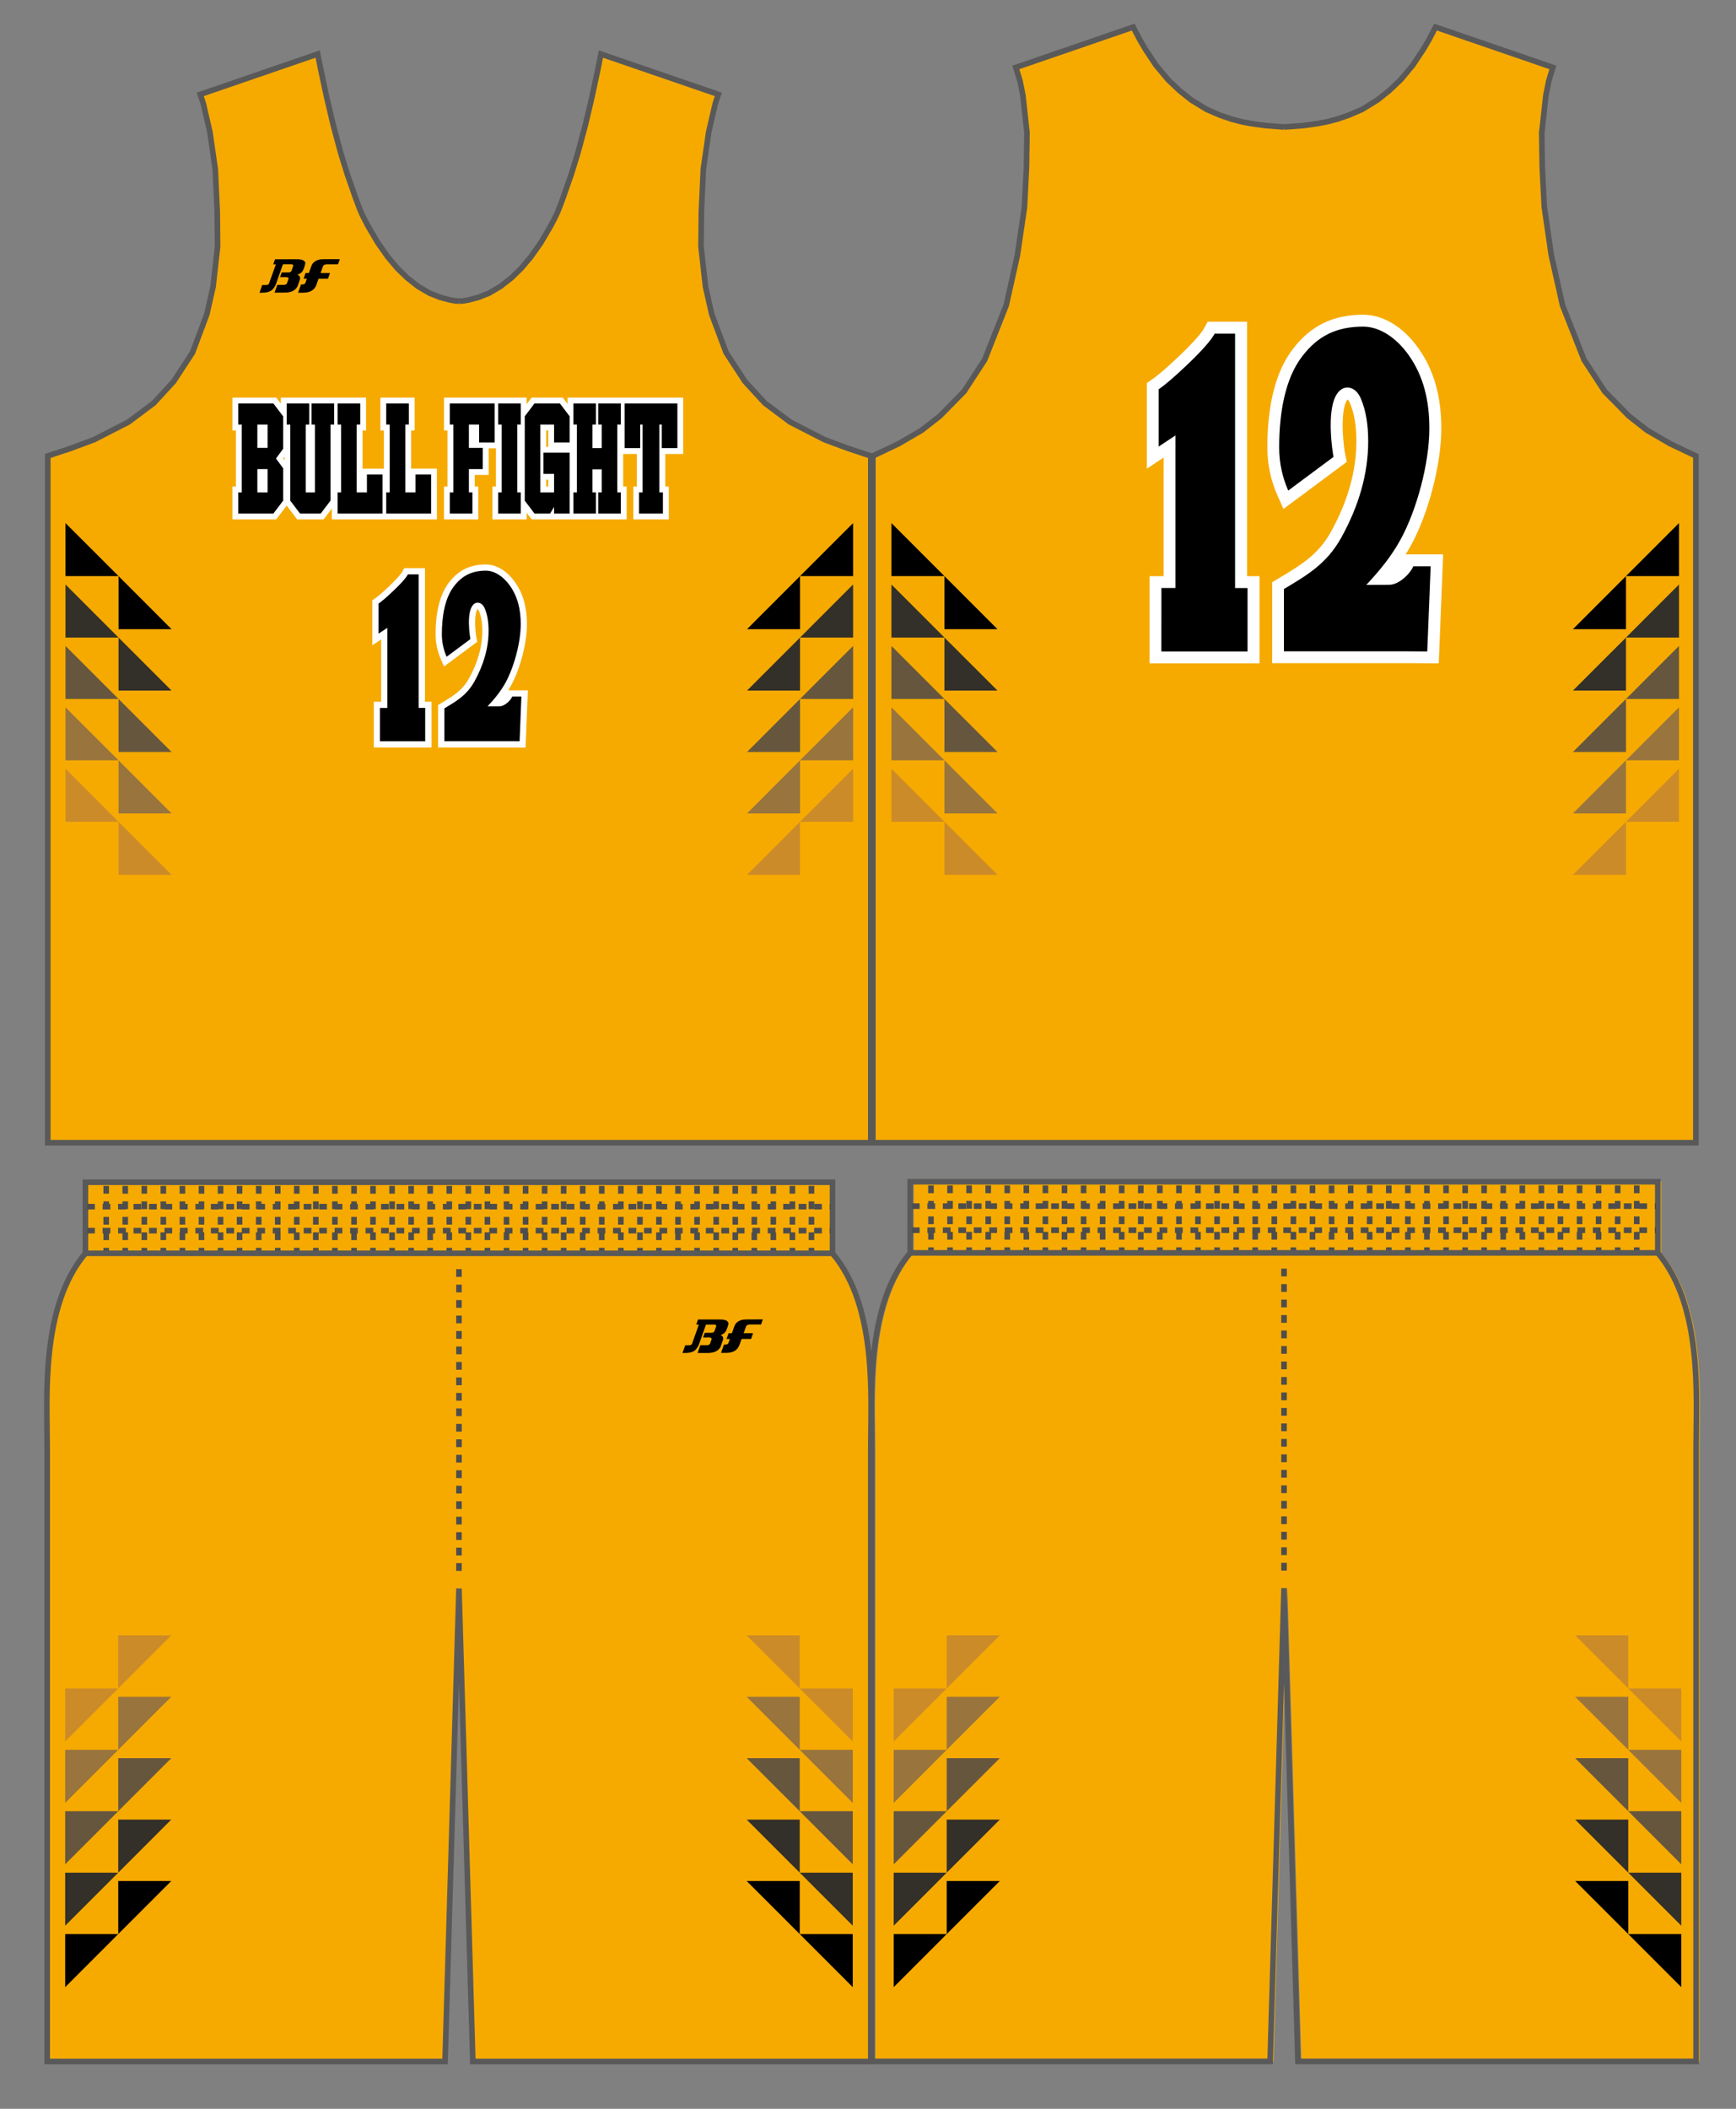 <?xml version="1.0" encoding="utf-8"?>
<!-- Generator: Adobe Illustrator 26.0.2, SVG Export Plug-In . SVG Version: 6.00 Build 0)  -->
<svg version="1.1" id="レイヤー_1" xmlns="http://www.w3.org/2000/svg" xmlns:xlink="http://www.w3.org/1999/xlink" x="0px"
	 y="0px" viewBox="0 0 396.85 481.89" enable-background="new 0 0 396.85 481.89" xml:space="preserve">
<rect x="0" y="0" width="396.85" height="481.89" fill="#808080" stroke="none"/>
<g id="base">
	<path fill="#F6AA00" d="M208.87,286.3v-16.26h170.9v16.26c10.31,12.2,8.76,33.07,8.76,44.35v136.66c0,2.37,0,3.75,0,3.75H297.5
		l-3.18-108.14l-3.18,108.14h-91.03c0,0,0-1.38,0-3.75V330.66C200.12,319.37,198.55,298.51,208.87,286.3z"/>
	<path fill="#F6AA00" d="M19.53,286.4v-16.24h170.78v16.24c10.31,12.2,8.74,33.06,8.74,44.35v136.58c0,2.38,0,3.75,0,3.75h-90.97
		L104.92,363l-3.18,108.08H10.79c0,0,0-1.37,0-3.75V330.75C10.79,319.46,9.22,298.61,19.53,286.4z"/>
	<polyline fill="#F6AA00" points="104.99,68.82 105.89,68.76 107.19,68.53 109.4,67.94 111.8,66.98 114.38,65.47 116.86,63.53 
		119.14,61.32 121.37,58.67 123.63,55.46 125.85,51.69 126.91,49.65 127.41,48.6 127.83,47.56 128.64,45.42 130.6,39.81 
		132.09,34.99 133.82,28.54 135.26,22.44 136.64,16.01 137.37,12.35 164.21,21.57 163.51,23.68 162,30.22 160.78,38.67 
		160.33,48.35 160.25,56.34 161.28,65.51 162.7,71.8 165.98,80.56 170.29,87.16 174.84,92.11 180.63,96.44 188.49,100.47 
		193.96,102.5 199.07,104.19 199.07,261.12 104.99,261.12 10.92,261.12 10.92,104.19 16.03,102.5 21.5,100.47 29.36,96.44 
		35.15,92.11 39.7,87.16 44.01,80.56 47.29,71.8 48.71,65.51 49.74,56.34 49.66,48.35 49.21,38.67 47.99,30.22 46.48,23.68 
		45.78,21.57 72.62,12.35 73.35,16.01 74.73,22.44 76.17,28.54 77.9,34.99 79.39,39.81 81.35,45.42 82.16,47.56 82.58,48.6 
		83.08,49.65 84.14,51.69 86.36,55.46 88.62,58.67 90.85,61.32 93.13,63.53 95.61,65.47 98.18,66.98 100.59,67.94 102.8,68.53 
		104.1,68.76 104.99,68.82 	"/>
	<polyline fill="#F6AA00" points="293.61,29.01 295.23,28.9 297.97,28.69 301.17,28.25 303.43,27.81 305.69,27.22 308.32,26.32 
		311.42,24.98 314.85,22.87 317.58,20.7 320.21,18.2 322.98,14.88 325.37,11.28 326.64,9.12 328.17,6.19 355,15.41 354.62,16.6 
		354.04,18.53 353.39,21.79 352.44,30.36 352.56,38.28 353.03,47.34 354.63,58.34 357.2,69.77 362.11,82.21 366.83,89.44 
		372.39,95.09 376.52,98.32 381.81,101.4 387.68,104.19 387.68,261.12 293.61,261.12 199.53,261.12 199.53,104.19 205.41,101.4 
		210.7,98.32 214.83,95.09 220.39,89.44 225.1,82.21 230.02,69.77 232.58,58.34 234.19,47.34 234.65,38.28 234.77,30.36 
		233.83,21.79 233.18,18.53 232.59,16.6 232.22,15.41 259.05,6.19 260.58,9.12 261.85,11.28 264.24,14.88 267.01,18.2 269.64,20.7 
		272.36,22.87 275.8,24.98 278.89,26.32 281.52,27.22 283.78,27.81 286.05,28.25 289.25,28.69 291.99,28.9 293.61,29.01 	"/>
</g>
<g id="designA">
	<g>
		<polygon fill="#F6AA00" points="14.97,201.82 27.1,201.82 14.97,189.7 		"/>
		<polygon fill="#CC8B29" points="14.97,175.66 14.97,187.79 27.1,187.79 		"/>
		<polygon fill="#99743D" points="14.97,161.63 14.97,173.75 27.1,173.75 		"/>
		<polygon fill="#66563D" points="14.97,147.6 14.97,159.72 27.1,159.72 		"/>
		<polygon fill="#332F29" points="14.97,133.56 14.97,145.69 27.1,145.69 		"/>
		<polygon points="14.97,131.65 27.1,131.65 14.97,119.53 		"/>
	</g>
	<g>
		<polygon fill="#F6AA00" points="27.1,213.94 39.22,213.94 27.1,201.82 		"/>
		<polygon fill="#CC8B29" points="27.1,187.79 27.1,199.91 39.22,199.91 		"/>
		<polygon fill="#99743D" points="27.1,173.75 27.1,185.88 39.22,185.88 		"/>
		<polygon fill="#66563D" points="27.1,159.72 27.1,171.84 39.22,171.84 		"/>
		<polygon fill="#332F29" points="27.1,145.69 27.1,157.81 39.22,157.81 		"/>
		<polygon points="27.1,143.78 39.22,143.78 27.1,131.65 		"/>
	</g>
	<g>
		<polygon fill="#F6AA00" points="195.02,201.82 182.89,201.82 195.02,189.7 		"/>
		<polygon fill="#CC8B29" points="195.02,175.66 195.02,187.79 182.89,187.79 		"/>
		<polygon fill="#99743D" points="195.02,161.63 195.02,173.75 182.89,173.75 		"/>
		<polygon fill="#66563D" points="195.02,147.6 195.02,159.72 182.89,159.72 		"/>
		<polygon fill="#332F29" points="195.02,133.56 195.02,145.69 182.89,145.69 		"/>
		<polygon points="195.02,131.65 182.89,131.65 195.02,119.53 		"/>
	</g>
	<g>
		<polygon fill="#F6AA00" points="182.89,213.94 170.77,213.94 182.89,201.82 		"/>
		<polygon fill="#CC8B29" points="182.89,187.79 182.89,199.91 170.77,199.91 		"/>
		<polygon fill="#99743D" points="182.89,173.75 182.89,185.88 170.77,185.88 		"/>
		<polygon fill="#66563D" points="182.89,159.72 182.89,171.84 170.77,171.84 		"/>
		<polygon fill="#332F29" points="182.89,145.69 182.89,157.81 170.77,157.81 		"/>
		<polygon points="182.89,143.78 170.77,143.78 182.89,131.65 		"/>
	</g>
	<g>
		<polygon fill="#F6AA00" points="203.78,201.82 215.9,201.82 203.78,189.7 		"/>
		<polygon fill="#CC8B29" points="203.78,175.66 203.78,187.79 215.9,187.79 		"/>
		<polygon fill="#99743D" points="203.78,161.63 203.78,173.75 215.9,173.75 		"/>
		<polygon fill="#66563D" points="203.78,147.6 203.78,159.72 215.9,159.72 		"/>
		<polygon fill="#332F29" points="203.78,133.56 203.78,145.69 215.9,145.69 		"/>
		<polygon points="203.78,131.65 215.9,131.65 203.78,119.53 		"/>
	</g>
	<g>
		<polygon fill="#F6AA00" points="215.9,213.94 228.03,213.94 215.9,201.82 		"/>
		<polygon fill="#CC8B29" points="215.9,187.79 215.9,199.91 228.03,199.91 		"/>
		<polygon fill="#99743D" points="215.9,173.75 215.9,185.88 228.03,185.88 		"/>
		<polygon fill="#66563D" points="215.9,159.72 215.9,171.84 228.03,171.84 		"/>
		<polygon fill="#332F29" points="215.9,145.69 215.9,157.81 228.03,157.81 		"/>
		<polygon points="215.9,143.78 228.03,143.78 215.9,131.65 		"/>
	</g>
	<g>
		<polygon fill="#F6AA00" points="383.82,201.82 371.7,201.82 383.82,189.7 		"/>
		<polygon fill="#CC8B29" points="383.82,175.66 383.82,187.79 371.7,187.79 		"/>
		<polygon fill="#99743D" points="383.82,161.63 383.82,173.75 371.7,173.75 		"/>
		<polygon fill="#66563D" points="383.82,147.6 383.82,159.72 371.7,159.72 		"/>
		<polygon fill="#332F29" points="383.82,133.56 383.82,145.69 371.7,145.69 		"/>
		<polygon points="383.82,131.65 371.7,131.65 383.82,119.53 		"/>
	</g>
	<g>
		<polygon fill="#F6AA00" points="371.7,213.94 359.57,213.94 371.7,201.82 		"/>
		<polygon fill="#CC8B29" points="371.7,187.79 371.7,199.91 359.57,199.91 		"/>
		<polygon fill="#99743D" points="371.7,173.75 371.7,185.88 359.57,185.88 		"/>
		<polygon fill="#66563D" points="371.7,159.72 371.7,171.84 359.57,171.84 		"/>
		<polygon fill="#332F29" points="371.7,145.69 371.7,157.81 359.57,157.81 		"/>
		<polygon points="371.7,143.78 359.57,143.78 371.7,131.65 		"/>
	</g>
	<g>
		<polygon fill="#F6AA00" points="194.94,371.79 182.82,371.79 194.94,383.92 		"/>
		<polygon fill="#CC8B29" points="194.94,397.95 194.94,385.83 182.82,385.83 		"/>
		<polygon fill="#99743D" points="194.94,411.99 194.94,399.86 182.82,399.86 		"/>
		<polygon fill="#66563D" points="194.94,426.02 194.94,413.89 182.82,413.89 		"/>
		<polygon fill="#332F29" points="194.94,440.05 194.94,427.93 182.82,427.93 		"/>
		<polygon points="194.94,441.96 182.82,441.96 194.94,454.09 		"/>
	</g>
	<g>
		<polygon fill="#F6AA00" points="182.82,359.67 170.69,359.67 182.82,371.79 		"/>
		<polygon fill="#CC8B29" points="182.82,385.83 182.82,373.7 170.69,373.7 		"/>
		<polygon fill="#99743D" points="182.82,399.86 182.82,387.74 170.69,387.74 		"/>
		<polygon fill="#66563D" points="182.82,413.89 182.82,401.77 170.69,401.77 		"/>
		<polygon fill="#332F29" points="182.82,427.93 182.82,415.8 170.69,415.8 		"/>
		<polygon points="182.82,429.84 170.69,429.84 182.82,441.96 		"/>
	</g>
	<g>
		<polygon fill="#F6AA00" points="14.9,371.79 27.03,371.79 14.9,383.92 		"/>
		<polygon fill="#CC8B29" points="14.9,397.95 14.9,385.83 27.03,385.83 		"/>
		<polygon fill="#99743D" points="14.9,411.99 14.9,399.86 27.03,399.86 		"/>
		<polygon fill="#66563D" points="14.9,426.02 14.9,413.89 27.03,413.89 		"/>
		<polygon fill="#332F29" points="14.9,440.05 14.9,427.93 27.03,427.93 		"/>
		<polygon points="14.9,441.96 27.03,441.96 14.9,454.09 		"/>
	</g>
	<g>
		<polygon fill="#F6AA00" points="27.03,359.67 39.15,359.67 27.03,371.79 		"/>
		<polygon fill="#CC8B29" points="27.03,385.83 27.03,373.7 39.15,373.7 		"/>
		<polygon fill="#99743D" points="27.03,399.86 27.03,387.74 39.15,387.74 		"/>
		<polygon fill="#66563D" points="27.03,413.89 27.03,401.77 39.15,401.77 		"/>
		<polygon fill="#332F29" points="27.03,427.93 27.03,415.8 39.15,415.8 		"/>
		<polygon points="27.03,429.84 39.15,429.84 27.03,441.96 		"/>
	</g>
	<g>
		<polygon fill="#F6AA00" points="372.22,359.67 360.09,359.67 372.22,371.79 		"/>
		<polygon fill="#CC8B29" points="372.22,385.83 372.22,373.7 360.09,373.7 		"/>
		<polygon fill="#99743D" points="372.22,399.86 372.22,387.74 360.09,387.74 		"/>
		<polygon fill="#66563D" points="372.22,413.89 372.22,401.77 360.09,401.77 		"/>
		<polygon fill="#332F29" points="372.22,427.93 372.22,415.8 360.09,415.8 		"/>
		<polygon points="372.22,429.84 360.09,429.84 372.22,441.96 		"/>
	</g>
	<g>
		<polygon fill="#F6AA00" points="384.34,371.79 372.22,371.79 384.34,383.92 		"/>
		<polygon fill="#CC8B29" points="384.34,397.95 384.34,385.83 372.22,385.83 		"/>
		<polygon fill="#99743D" points="384.34,411.99 384.34,399.86 372.22,399.86 		"/>
		<polygon fill="#66563D" points="384.34,426.02 384.34,413.89 372.22,413.89 		"/>
		<polygon fill="#332F29" points="384.34,440.05 384.34,427.93 372.22,427.93 		"/>
		<polygon points="384.34,441.96 372.22,441.96 384.34,454.09 		"/>
	</g>
	<g>
		<polygon fill="#F6AA00" points="204.3,371.79 216.42,371.79 204.3,383.92 		"/>
		<polygon fill="#CC8B29" points="204.3,397.95 204.3,385.83 216.42,385.83 		"/>
		<polygon fill="#99743D" points="204.3,411.99 204.3,399.86 216.42,399.86 		"/>
		<polygon fill="#66563D" points="204.3,426.02 204.3,413.89 216.42,413.89 		"/>
		<polygon fill="#332F29" points="204.3,440.05 204.3,427.93 216.42,427.93 		"/>
		<polygon points="204.3,441.96 216.42,441.96 204.3,454.09 		"/>
	</g>
	<g>
		<polygon fill="#F6AA00" points="216.42,359.67 228.55,359.67 216.42,371.79 		"/>
		<polygon fill="#CC8B29" points="216.42,385.83 216.42,373.7 228.55,373.7 		"/>
		<polygon fill="#99743D" points="216.42,399.86 216.42,387.74 228.55,387.74 		"/>
		<polygon fill="#66563D" points="216.42,413.89 216.42,401.77 228.55,401.77 		"/>
		<polygon fill="#332F29" points="216.42,427.93 216.42,415.8 228.55,415.8 		"/>
		<polygon points="216.42,429.84 228.55,429.84 216.42,441.96 		"/>
	</g>
</g>
<g id="BackNumber">
	<g id="BACK-NSC-01">
		<g id="BACK-NSC-01-B">
			<path fill="#FFFFFF" d="M321.32,126.7c0.44-0.7,0.85-1.4,1.24-2.1c4.01-7.32,6.92-18.55,6.92-26.71c0-7.39-1.72-13.4-5.27-18.37
				c-3.45-4.83-8.03-7.6-12.57-7.6c-6.9,0-12.01,2.49-16.09,7.84c-3.87,5.02-5.83,12.6-5.83,22.51c0,3.8,0.77,7.48,2.3,10.93
				l1.38,3.1l14.48-10.76l-0.49-2.37c-0.19-1.25-0.49-3.83-0.46-6.43c0.05-3.48,0.69-5,1.13-5.44c0.12,0.09,0.33,0.32,0.54,0.82
				c0.97,2.26,1.47,5.18,1.47,8.68c0,6.79-1.95,13.75-5.8,20.7c-2.89,5.22-6.88,7.61-11.49,10.37l-1.96,1.17v18.5h31.11l6.97,0.05
				l1-24.9h-8.58V126.7z"/>
			<path fill="#FFFFFF" d="M285.06,73.53h-8.99l-0.77,1.42c-0.48,0.88-1.85,2.69-5.68,6.35c-2.76,2.63-4.87,4.45-6.27,5.41
				l-1.18,0.81v19.58l3.83-2.54v27.1h-3.2v19.93h25.13v-19.93h-2.85V73.53H285.06z"/>
		</g>
		<g id="BACK-NSC-01-BASE">
			<path fill="#FFFFFF" d="M322.29,129.03c-0.78,1.67-3.05,3.7-4.71,3.7l-3.17,0.01c2.86-3.19,4.92-6.02,6.56-9.02
				c3.88-7.09,6.7-17.95,6.7-25.84c0-7-1.61-12.67-4.93-17.32c-3.1-4.35-7.15-6.84-11.1-6.84c-6.37,0-10.89,2.2-14.66,7.13
				c-3.62,4.7-5.45,11.9-5.45,21.41c0,3.55,0.72,6.98,2.15,10.19l0.46,1.03l11.73-8.72l-0.17-0.79c-0.43-2.35-1.59-12.27,1.48-14.28
				c0.39-0.25,0.88-0.32,1.34-0.18c0.71,0.21,1.32,0.87,1.75,1.88c1.07,2.49,1.61,5.65,1.61,9.39c0,7.1-2.03,14.36-6.03,21.58
				c-3.13,5.65-7.51,8.27-12.15,11.05l-1.08,0.65v15.66h29.31l5.22,0.04l0.85-21.27h-5.48L322.29,129.03z"/>
			<path fill="#FFFFFF" d="M283.25,75.34h-6.11l-0.26,0.47c-0.78,1.44-2.81,3.73-6.02,6.8c-2.83,2.7-5.02,4.58-6.5,5.6l-0.39,0.27
				v15.25l3.83-2.54v32.28h-3.2v16.31h21.51v-16.31h-2.85L283.25,75.34L283.25,75.34z"/>
		</g>
		<g id="BACK-NSC-01-A">
			<path d="M265.5,134.37h3.2V99.51l-3.83,2.54V88.96c1.53-1.05,3.73-2.94,6.61-5.69c3.3-3.15,5.36-5.49,6.19-7.02h4.67v58.13h2.85
				v14.5h-19.7L265.5,134.37L265.5,134.37z"/>
			<path d="M317.58,133.63l-5.25,0.02c3.16-3.34,5.8-6.64,7.84-10.36c3.67-6.7,6.58-17.37,6.58-25.4c0-6.26-1.28-11.9-4.76-16.79
				c-2.85-3.99-6.65-6.46-10.36-6.46c-6.12,0-10.37,2.11-13.94,6.78c-3.91,5.07-5.27,12.85-5.27,20.85c0,3.63,0.79,6.93,2.07,9.83
				l10.35-7.69c-0.02-0.02-2.29-12.76,1.82-15.45c1.22-0.8,3.29-0.54,4.42,2.1c1.17,2.72,1.69,6.02,1.69,9.75
				c0,7.53-2.18,14.87-6.14,22.02c-3.39,6.13-8.14,8.78-13.12,11.77v14.24h28.41l4.35,0.03l0.78-19.45h-3.96
				C322.26,131.24,319.75,133.63,317.58,133.63z"/>
		</g>
	</g>
</g>
<g id="FrontNumber">
	<g id="NSC-01">
		<g id="NSC-01-B">
			<path fill="#FFFFFF" d="M116.18,157.75c0.23-0.37,0.45-0.73,0.65-1.1c2.1-3.84,3.63-9.74,3.63-14.02c0-3.88-0.9-7.04-2.77-9.65
				c-1.81-2.53-4.22-3.99-6.6-3.99c-3.62,0-6.31,1.31-8.45,4.12c-2.03,2.64-3.06,6.61-3.06,11.82c0,2,0.41,3.93,1.21,5.74l0.72,1.63
				l7.6-5.65l-0.26-1.25c-0.1-0.66-0.26-2.01-0.24-3.37c0.02-1.83,0.36-2.63,0.59-2.85c0.06,0.05,0.17,0.17,0.29,0.43
				c0.51,1.19,0.77,2.72,0.77,4.56c0,3.56-1.02,7.22-3.05,10.87c-1.52,2.74-3.61,3.99-6.04,5.45l-1.03,0.62v9.71h16.34l3.66,0.02
				l0.53-13.08L116.18,157.75L116.18,157.75z"/>
			<path fill="#FFFFFF" d="M97.13,129.83h-4.72l-0.4,0.74c-0.25,0.46-0.97,1.41-2.98,3.34c-1.45,1.38-2.56,2.34-3.29,2.84
				l-0.62,0.42v10.28l2.01-1.33v14.23h-1.68v10.47h13.2v-10.47h-1.5v-30.52H97.13z"/>
		</g>
		<g id="NSC-01-BASE">
			<path fill="#FFFFFF" d="M116.68,158.98c-0.41,0.88-1.6,1.94-2.47,1.94l-1.67,0.01c1.5-1.67,2.59-3.16,3.45-4.73
				c2.04-3.72,3.52-9.43,3.52-13.57c0-3.68-0.85-6.65-2.59-9.09c-1.63-2.28-3.75-3.59-5.83-3.59c-3.35,0-5.72,1.16-7.7,3.75
				c-1.9,2.47-2.86,6.25-2.86,11.24c0,1.86,0.38,3.66,1.13,5.35l0.24,0.54l6.16-4.58l-0.09-0.42c-0.22-1.24-0.83-6.44,0.77-7.5
				c0.2-0.13,0.46-0.17,0.71-0.09c0.37,0.11,0.69,0.45,0.92,0.99c0.56,1.31,0.85,2.97,0.85,4.93c0,3.73-1.07,7.54-3.17,11.33
				c-1.64,2.97-3.94,4.34-6.38,5.8l-0.57,0.34v8.22h15.39l2.74,0.02l0.45-11.17h-2.88L116.68,158.98z"/>
			<path fill="#FFFFFF" d="M96.18,130.78h-3.21l-0.13,0.25c-0.41,0.76-1.48,1.96-3.16,3.57c-1.49,1.42-2.63,2.41-3.41,2.94
				l-0.21,0.14v8.01l2.01-1.33v16.95h-1.68v8.57h11.3v-8.57h-1.5v-30.53H96.18z"/>
		</g>
		<g id="NSC-01-A">
			<path d="M86.86,161.78h1.68v-18.31l-2.01,1.33v-6.87c0.8-0.55,1.96-1.55,3.47-2.99c1.73-1.65,2.82-2.88,3.25-3.69h2.45v30.52h1.5
				v7.62H86.86V161.78z"/>
			<path d="M114.21,161.39l-2.75,0.01c1.66-1.76,3.05-3.49,4.12-5.44c1.92-3.52,3.46-9.12,3.46-13.34c0-3.29-0.67-6.25-2.5-8.82
				c-1.5-2.09-3.49-3.39-5.44-3.39c-3.21,0-5.45,1.11-7.32,3.56c-2.05,2.66-2.77,6.75-2.77,10.95c0,1.91,0.41,3.64,1.09,5.16
				l5.43-4.04c-0.01-0.01-1.2-6.7,0.96-8.12c0.64-0.42,1.73-0.28,2.32,1.1c0.61,1.43,0.88,3.16,0.88,5.12
				c0,3.95-1.15,7.81-3.22,11.56c-1.78,3.22-4.28,4.61-6.89,6.18v7.48h14.92l2.28,0.02l0.41-10.22h-2.08
				C116.67,160.14,115.35,161.39,114.21,161.39z"/>
		</g>
	</g>
</g>
<g id="lettering">
	<g id="A">
		<g id="A-B">
			<path fill="#FFFFFF" d="M93.99,98.37h0.8v-7.51h-1.33h-6.5v7.51h0.8v8.73h-4.88v-8.73h0.8v-7.51h-1.34H77.7h-1.33h-0.53H64.2
				v1.38l-1.05-1.38h-0.66h-9.36v7.51h0.8v12.81h-0.8v7.51h10.02l2.39-3.15l2.39,3.15h6.05l1.87-2.46v2.46h11.11h1.81h11.11v-11.6
				h-5.89C93.99,107.09,93.99,98.37,93.99,98.37z M65.03,104.38v0.78c-0.1-0.14-0.2-0.27-0.29-0.39
				C64.83,104.66,64.92,104.52,65.03,104.38"/>
			<path fill="#FFFFFF" d="M156.18,103.74V90.86h-1.33h-11.6h-1.33h-0.46h-11.71v1.44l-1.1-1.44h-0.66h-6.46l-1.15,1.51v-1.51h-1.33
				h-4.63h-1.33h-0.53H101.5v7.51h0.8v12.81h-0.8v7.51h7.83v-7.51h-0.8v-2.65h3.18v-6.08h1.66v8.73h-0.8v7.51h7.83v-1.51l1.15,1.51
				h8.21h1.81h11.69v-7.51h-0.8v-7.44h3.12v7.44h-0.8v7.51h8.11v-7.51h-0.8v-7.44C152.09,103.74,156.18,103.74,156.18,103.74z
				 M125.33,111.18h-0.47v-1.56h0.47V111.18z M125.33,102.11h-0.47v-3.74h0.47V102.11z"/>
		</g>
		<g id="A-BASE">
			<path fill="#FFFFFF" d="M53.87,117.95v-6.04h0.8V97.63h-0.8v-6.05h8.92l2.54,3.34v7.81l-1.5,2.04l1.5,2.03v7.8l-2.54,3.34h-8.92
				V117.95z M60.57,111.91v-4.12h-1.14v4.12H60.57z M60.57,101.75v-4.12h-1.14v4.12H60.57z"/>
			<polygon fill="#FFFFFF" points="102.23,117.96 102.23,111.91 103.03,111.91 103.03,97.63 102.23,97.63 102.23,91.59 
				113.68,91.59 113.68,101.71 108.92,101.71 108.92,97.63 107.78,97.63 107.78,101.75 110.96,101.75 110.96,107.79 107.78,107.79 
				107.78,111.91 108.59,111.91 108.59,117.96 			"/>
			<polygon fill="#FFFFFF" points="76.58,117.95 76.58,111.91 77.38,111.91 77.38,97.63 76.58,97.63 76.58,91.59 82.94,91.59 
				82.94,97.63 82.14,97.63 82.14,111.91 83.28,111.91 83.28,107.83 88.04,107.83 88.04,117.95 			"/>
			<polygon fill="#FFFFFF" points="87.69,117.95 87.69,111.91 88.5,111.91 88.5,97.63 87.69,97.63 87.69,91.59 94.06,91.59 
				94.06,97.63 93.25,97.63 93.25,111.91 94.39,111.91 94.39,107.83 99.15,107.83 99.15,117.95 			"/>
			<path fill="#FFFFFF" d="M121.9,117.96l-2.54-3.34V94.93l2.54-3.34h6.39l2.53,3.34v6.78h-4.76v-4.08h-1.94v5.21h6.7v15.11h-8.92
				V117.96z M126.06,111.91v-3.02h-1.94v3.02H126.06z"/>
			<path fill="#FFFFFF" d="M130.48,117.95v-6.04h0.8V97.63h-0.8v-6.04h12.03v6.04h-0.8v14.28h0.8v6.04H130.48z M136.95,111.91v-4.07
				h-0.91v4.07h0.11H136.95z M136.95,101.8v-4.17h-0.91v4.17H136.95z"/>
			<polygon fill="#FFFFFF" points="145.49,117.96 145.49,111.91 146.3,111.91 146.3,103 142.19,103 142.19,91.59 155.44,91.59 
				155.44,103 151.33,103 151.33,111.91 152.14,111.91 152.14,117.96 			"/>
			<polygon fill="#FFFFFF" points="113.29,117.95 113.29,111.91 114.09,111.91 114.09,97.63 113.29,97.63 113.29,91.59 
				119.65,91.59 119.65,97.63 118.85,97.63 118.85,111.91 119.65,111.91 119.65,117.95 			"/>
			<path fill="#FFFFFF" d="M68.3,117.96l-2.53-3.34V97.63h-0.82v-6.04h12.04v6.04h-0.83v16.98l-2.54,3.34H68.3V117.96z
				 M71.39,111.92V97.63H70.5v14.28h0.89V111.92z"/>
		</g>
		<g id="A-A">
			<path d="M54.47,92.19h8.02l2.24,2.95v7.41l-1.64,2.23l1.64,2.23v7.4l-2.24,2.95h-8.02v-4.84h0.8V97.03h-0.8V92.19z M58.83,102.35
				h2.34v-5.32h-2.34V102.35z M58.83,112.51h2.34v-5.32h-2.34V112.51z"/>
			<polygon points="109.8,92.19 102.82,92.19 102.82,97.03 103.63,97.03 103.63,112.51 102.82,112.51 102.82,117.36 107.99,117.36 
				107.99,112.51 107.19,112.51 107.19,107.19 110.36,107.19 110.36,102.35 107.19,102.35 107.19,97.03 109.52,97.03 109.52,101.11 
				113.08,101.11 113.08,96.65 113.08,92.19 			"/>
			<polygon points="83.88,108.43 83.88,112.51 81.54,112.51 81.54,97.03 82.35,97.03 82.35,92.19 77.18,92.19 77.18,97.03 
				77.98,97.03 77.98,112.51 77.18,112.51 77.18,117.36 84.16,117.36 87.44,117.36 87.44,112.89 87.44,108.43 			"/>
			<polygon points="94.99,108.43 94.99,112.51 92.65,112.51 92.65,97.03 93.46,97.03 93.46,92.19 88.29,92.19 88.29,97.03 
				89.09,97.03 89.09,112.51 88.29,112.51 88.29,117.36 95.27,117.36 98.55,117.36 98.55,112.89 98.55,108.43 			"/>
			<polygon points="130.22,101.11 130.22,95.13 127.99,92.19 122.19,92.19 119.96,95.13 119.96,114.41 122.19,117.36 125.75,117.36 
				126.66,115.84 126.66,117.36 130.22,117.36 130.22,107.91 130.22,107.1 130.22,103.44 124.22,103.44 124.22,108.29 
				126.66,108.29 126.66,112.51 123.52,112.51 123.52,97.03 126.66,97.03 126.66,101.11 			"/>
			<polygon points="141.91,97.03 141.91,92.19 136.75,92.19 136.75,97.03 137.55,97.03 137.55,102.4 135.44,102.4 135.44,97.03 
				136.24,97.03 136.24,92.19 131.08,92.19 131.08,97.03 131.88,97.03 131.88,112.51 131.08,112.51 131.08,117.36 136.24,117.36 
				136.24,112.51 135.44,112.51 135.44,107.24 137.55,107.24 137.55,112.51 136.75,112.51 136.75,117.36 141.91,117.36 
				141.91,112.51 141.11,112.51 141.11,97.03 			"/>
			<polygon points="154.85,92.19 143.07,92.19 142.79,92.19 142.79,102.4 146.35,102.4 146.35,97.03 146.9,97.03 146.9,112.51 
				146.09,112.51 146.09,117.36 151.54,117.36 151.54,112.51 150.73,112.51 150.73,97.03 151.28,97.03 151.28,102.4 154.85,102.4 
				154.85,96.65 			"/>
			<polygon points="119.05,97.03 119.05,92.19 113.89,92.19 113.89,97.03 114.69,97.03 114.69,112.51 113.89,112.51 113.89,117.36 
				119.05,117.36 119.05,112.51 118.25,112.51 118.25,97.03 			"/>
			<polygon points="76.38,92.19 71.21,92.19 71.21,97.03 71.99,97.03 71.99,112.52 69.9,112.52 69.9,97.03 70.7,97.03 70.7,92.19 
				65.54,92.19 65.54,97.03 66.36,97.03 66.36,114.41 68.59,117.36 73.31,117.36 75.55,114.41 75.55,97.03 76.38,97.03 			"/>
		</g>
	</g>
</g>
<g id="logoEdge">
	<path fill-rule="evenodd" clip-rule="evenodd" fill="#F6AA00" d="M165.27,306.94h0.51c0.17,0,0.38-0.03,0.42-0.16l0.17-0.46h-0.75
		l0.71-1.99h0.76l0.49-1.37c0.23-0.65,0.67-1.13,1.31-1.42c0.29-0.16,0.58-0.24,0.87-0.3c0.3-0.04,0.73-0.06,1.26-0.06l3.86-0.01
		l-0.65,1.84l-2.69,0.01c-0.24,0-0.53,0.03-0.65,0.18l-0.02,0.07l-0.05,0.14l-0.05,0.14l-0.28,0.8h2.16l-0.71,1.99h-2.15l-0.39,1.08
		c-0.24,0.7-0.66,1.23-1.21,1.57c-0.56,0.35-1.29,0.52-2.19,0.52h-1.62L165.27,306.94z"/>
	<path fill-rule="evenodd" clip-rule="evenodd" fill="#F6AA00" d="M156.4,307.08h0.62l0.44-0.01c0.17,0,0.39-0.02,0.43-0.14
		l0.11-0.32l1-2.81l0.27-0.78h-0.59l0.65-1.84l1.78-0.01h3.57c0.96,0,1.58,0.2,1.94,0.63c0.17,0.2,0.25,0.44,0.25,0.68
		c0,0.18-0.07,0.45-0.21,0.85l-0.15,0.41c-0.16,0.45-0.37,0.81-0.64,1.06c-0.13,0.13-0.28,0.23-0.46,0.34
		c0.04,0.04,0.07,0.08,0.11,0.14c0.14,0.24,0.18,0.56,0.12,0.92l-0.01,0.03l-0.11,0.32l-0.48,1.36l-0.01,0.03
		c-0.58,1.03-1.65,1.56-3.16,1.56H159l0.32-0.9c-0.14,0.16-0.29,0.29-0.45,0.39c-0.55,0.34-1.28,0.51-2.19,0.51l-1.13,0.01
		L156.4,307.08z M160.2,307.07h1.43c0.33-0.03,0.37-0.15,0.39-0.2l0.31-0.87c-0.02,0-0.07-0.02-0.14-0.02h-0.12h-1.48L160.2,307.07z
		 M161.21,304.22h1.43c0.33,0,0.37-0.14,0.4-0.2l0.34-0.99c-0.03-0.01-0.06-0.01-0.08-0.01h-1.67L161.21,304.22z"/>
	<path fill-rule="evenodd" clip-rule="evenodd" fill="#F6AA00" d="M68.57,64.66h0.51c0.17,0,0.38-0.02,0.42-0.15l0.17-0.46h-0.75
		l0.7-1.99h0.75l0.49-1.37c0.23-0.65,0.66-1.14,1.31-1.43c0.29-0.15,0.58-0.23,0.87-0.29c0.29-0.05,0.73-0.07,1.26-0.07l3.86-0.01
		l-0.65,1.84l-2.7,0.01c-0.23,0-0.53,0.03-0.65,0.18l-0.02,0.05l-0.05,0.14l-0.04,0.15l-0.29,0.8h2.16l-0.71,1.98h-2.15l-0.39,1.09
		c-0.25,0.71-0.66,1.24-1.23,1.58c-0.55,0.34-1.28,0.5-2.18,0.52h-1.62L68.57,64.66z"/>
	<path fill-rule="evenodd" clip-rule="evenodd" fill="#F6AA00" d="M59.69,64.8h0.62h0.44c0.17,0,0.39-0.03,0.43-0.15l0.11-0.31
		l0.99-2.83l0.27-0.77h-0.6l0.65-1.84l1.77-0.01h3.59c0.95,0,1.57,0.2,1.93,0.63c0.16,0.2,0.26,0.42,0.25,0.66
		c0,0.19-0.06,0.45-0.21,0.87l-0.14,0.41c-0.16,0.45-0.37,0.8-0.64,1.05c-0.13,0.13-0.28,0.24-0.46,0.34
		c0.04,0.04,0.08,0.1,0.11,0.14c0.14,0.25,0.18,0.56,0.12,0.92l-0.01,0.03l-0.11,0.32l-0.48,1.36l-0.01,0.02
		c-0.58,1.05-1.65,1.56-3.16,1.56l-2.86,0.01l0.31-0.9c-0.14,0.15-0.29,0.27-0.46,0.38c-0.55,0.35-1.28,0.52-2.18,0.52h-1.13
		L59.69,64.8z M63.5,64.8l1.42-0.01c0.34-0.02,0.39-0.15,0.4-0.19l0.31-0.88c-0.03-0.01-0.07-0.02-0.14-0.03h-0.12h-1.48L63.5,64.8z
		 M64.5,61.95h1.43c0.32,0,0.38-0.14,0.4-0.2l0.34-1c-0.02,0-0.05-0.01-0.08-0.01l-1.66,0.01L64.5,61.95z"/>
</g>
<g id="logo">
	<path fill-rule="evenodd" clip-rule="evenodd" d="M170.57,303.04c0.15-0.26,0.47-0.37,0.96-0.38h2.45l0.4-1.16l-3.38,0.01
		c-0.55,0-0.95,0.03-1.21,0.06c-0.26,0.04-0.52,0.13-0.78,0.26c-0.56,0.25-0.94,0.68-1.13,1.23l-0.57,1.6h-0.76l-0.46,1.32h0.76
		l-0.33,0.91l0,0c-0.1,0.25-0.34,0.38-0.75,0.38h-0.27l-0.67,1.88h0.73h0.41c0.84,0,1.51-0.16,2.01-0.47s0.86-0.78,1.08-1.4
		l0.47-1.31l2.17-0.01l0.46-1.31H170l0.45-1.26l0,0l0.1-0.26L170.57,303.04z"/>
	<path fill-rule="evenodd" clip-rule="evenodd" d="M166.35,302.02c-0.28-0.34-0.84-0.5-1.66-0.5h-3.58h-0.95h-0.59l-0.41,1.16h0.6
		l-0.44,1.23l-1,2.82l-0.11,0.31c-0.08,0.25-0.33,0.38-0.75,0.38h-0.44h-0.38l-0.62,1.76l0.24-0.01h0.4c0.86,0,1.52-0.15,2.01-0.45
		c0.5-0.32,0.95-1.02,1.17-1.65l0.05-0.16l1.06-3l0.44-1.23h1.91c0.08,0,0.18,0.02,0.27,0.06c0.15,0.08,0.2,0.19,0.14,0.35
		l-0.37,1.05c-0.09,0.27-0.34,0.42-0.71,0.42l-1.53,0.01l-0.38,1.07l1.34-0.01h0.15c0.39,0.05,0.54,0.2,0.44,0.45l-0.31,0.91
		c-0.09,0.25-0.33,0.4-0.71,0.42h-0.13h-1.41l-0.62,1.76h2.39c1.39-0.01,2.34-0.47,2.86-1.39l0.11-0.33l0.35-1.01l0.11-0.28
		c0.05-0.29,0.03-0.52-0.07-0.7c-0.11-0.17-0.28-0.29-0.52-0.37c0.39-0.13,0.7-0.3,0.93-0.52c0.22-0.22,0.41-0.54,0.55-0.94
		l0.15-0.41c0.12-0.35,0.19-0.59,0.19-0.75C166.53,302.31,166.46,302.16,166.35,302.02z"/>
	<path fill-rule="evenodd" clip-rule="evenodd" d="M73.87,60.77c0.15-0.25,0.47-0.38,0.95-0.38h2.45l0.41-1.16H74.3
		c-0.55,0-0.95,0.03-1.21,0.07c-0.26,0.05-0.51,0.13-0.78,0.26c-0.55,0.26-0.94,0.68-1.13,1.23l-0.58,1.6h-0.75L69.4,63.7h0.75
		l-0.33,0.93l0,0C69.74,64.87,69.48,65,69.08,65h-0.27l-0.67,1.89h0.73h0.4c0.84-0.01,1.51-0.16,2.01-0.48
		c0.5-0.29,0.86-0.77,1.07-1.39l0.47-1.32h2.16l0.46-1.31h-2.15l0.44-1.26l0,0l0.1-0.26L73.87,60.77z"/>
	<path fill-rule="evenodd" clip-rule="evenodd" d="M69.64,59.75c-0.28-0.34-0.84-0.51-1.66-0.51l-3.58,0.01h-0.94h-0.59l-0.41,1.16
		h0.6l-0.44,1.23l-1,2.81l-0.11,0.31c-0.08,0.25-0.33,0.37-0.75,0.37h-0.44h-0.38l-0.62,1.76h0.24h0.41c0.84,0,1.51-0.16,2-0.47
		c0.51-0.32,0.95-1.02,1.17-1.65l0.05-0.15l1.06-3.01l0.44-1.22l1.91-0.01c0.09,0,0.17,0.02,0.27,0.06c0.16,0.08,0.2,0.19,0.15,0.35
		l-0.37,1.05c-0.1,0.27-0.34,0.42-0.72,0.42H64.4l-0.38,1.07h1.34h0.14c0.39,0.04,0.54,0.19,0.44,0.45l-0.32,0.91
		c-0.08,0.24-0.32,0.39-0.7,0.41H64.8l-1.41,0.01l-0.63,1.76l2.39-0.01c1.39,0,2.34-0.47,2.85-1.39l0.12-0.32l0.35-1.01l0.1-0.29
		c0.05-0.29,0.02-0.51-0.08-0.69s-0.27-0.29-0.52-0.38c0.39-0.13,0.7-0.3,0.94-0.52c0.23-0.22,0.41-0.53,0.55-0.94l0.14-0.4
		c0.12-0.35,0.19-0.6,0.19-0.76C69.82,60.03,69.76,59.89,69.64,59.75z"/>
</g>
<g id="frame">
	<polyline fill="none" stroke="#595959" stroke-width="1.28" points="104.99,68.82 105.89,68.76 107.19,68.53 109.4,67.94 
		111.8,66.98 114.38,65.47 116.86,63.53 119.14,61.32 121.37,58.67 123.63,55.46 125.85,51.69 126.91,49.65 127.41,48.6 
		127.83,47.56 128.64,45.42 130.6,39.81 132.09,34.99 133.82,28.54 135.26,22.44 136.64,16.01 137.37,12.35 164.21,21.57 
		163.51,23.68 162,30.22 160.78,38.67 160.33,48.35 160.25,56.34 161.28,65.51 162.7,71.8 165.98,80.56 170.29,87.16 174.84,92.11 
		180.63,96.44 188.49,100.47 193.96,102.5 199.07,104.19 199.07,261.12 104.99,261.12 10.92,261.12 10.92,104.19 16.03,102.5 
		21.5,100.47 29.36,96.44 35.15,92.11 39.7,87.16 44.01,80.56 47.29,71.8 48.71,65.51 49.74,56.34 49.66,48.35 49.21,38.67 
		47.99,30.22 46.48,23.68 45.78,21.57 72.62,12.35 73.35,16.01 74.73,22.44 76.17,28.54 77.9,34.99 79.39,39.81 81.35,45.42 
		82.16,47.56 82.58,48.6 83.08,49.65 84.14,51.69 86.36,55.46 88.62,58.67 90.85,61.32 93.13,63.53 95.61,65.47 98.18,66.98 
		100.59,67.94 102.8,68.53 104.1,68.76 104.99,68.82 	"/>
	
		<line fill="none" stroke="#4D4D4D" stroke-width="1.279" stroke-dasharray="1.768,1.768,1.768,1.768,1.768,1.768" x1="104.92" y1="358.97" x2="104.92" y2="288.5"/>
	<path fill="none" stroke="#595959" stroke-width="1.279" d="M190.31,286.4v-16.24H19.53v16.24c-10.31,12.2-8.74,33.06-8.74,44.35
		v136.58c0,2.38,0,3.75,0,3.75h90.95L104.92,363l3.17,108.08h90.97c0,0,0-1.37,0-3.75V330.75
		C199.05,319.46,200.62,298.61,190.31,286.4z"/>
	<g>
		<g>
			<g>
				<g>
					<g>
						
							<line fill="none" stroke="#4D4D4D" stroke-width="1.279" stroke-dasharray="1.768,1.768,1.768,1.768,1.768,1.768" x1="24.28" y1="271" x2="24.28" y2="286.4"/>
						
							<line fill="none" stroke="#4D4D4D" stroke-width="1.279" stroke-dasharray="1.768,1.768,1.768,1.768,1.768,1.768" x1="28.63" y1="271" x2="28.63" y2="286.4"/>
						
							<line fill="none" stroke="#4D4D4D" stroke-width="1.279" stroke-dasharray="1.768,1.768,1.768,1.768,1.768,1.768" x1="32.99" y1="271" x2="32.99" y2="286.4"/>
						
							<line fill="none" stroke="#4D4D4D" stroke-width="1.279" stroke-dasharray="1.768,1.768,1.768,1.768,1.768,1.768" x1="37.34" y1="271" x2="37.34" y2="286.4"/>
					</g>
					<g>
						
							<line fill="none" stroke="#4D4D4D" stroke-width="1.279" stroke-dasharray="1.768,1.768,1.768,1.768,1.768,1.768" x1="41.7" y1="271" x2="41.7" y2="286.4"/>
						
							<line fill="none" stroke="#4D4D4D" stroke-width="1.279" stroke-dasharray="1.768,1.768,1.768,1.768,1.768,1.768" x1="46.06" y1="271" x2="46.06" y2="286.4"/>
						
							<line fill="none" stroke="#4D4D4D" stroke-width="1.279" stroke-dasharray="1.768,1.768,1.768,1.768,1.768,1.768" x1="50.42" y1="271" x2="50.42" y2="286.4"/>
						
							<line fill="none" stroke="#4D4D4D" stroke-width="1.279" stroke-dasharray="1.768,1.768,1.768,1.768,1.768,1.768" x1="54.77" y1="271" x2="54.77" y2="286.4"/>
					</g>
					<g>
						
							<line fill="none" stroke="#4D4D4D" stroke-width="1.279" stroke-dasharray="1.768,1.768,1.768,1.768,1.768,1.768" x1="59.14" y1="271" x2="59.14" y2="286.4"/>
						
							<line fill="none" stroke="#4D4D4D" stroke-width="1.279" stroke-dasharray="1.768,1.768,1.768,1.768,1.768,1.768" x1="63.49" y1="271" x2="63.49" y2="286.4"/>
						
							<line fill="none" stroke="#4D4D4D" stroke-width="1.279" stroke-dasharray="1.768,1.768,1.768,1.768,1.768,1.768" x1="67.84" y1="271" x2="67.84" y2="286.4"/>
						
							<line fill="none" stroke="#4D4D4D" stroke-width="1.279" stroke-dasharray="1.768,1.768,1.768,1.768,1.768,1.768" x1="72.2" y1="271" x2="72.2" y2="286.4"/>
					</g>
					<g>
						
							<line fill="none" stroke="#4D4D4D" stroke-width="1.279" stroke-dasharray="1.768,1.768,1.768,1.768,1.768,1.768" x1="76.56" y1="271" x2="76.56" y2="286.4"/>
						
							<line fill="none" stroke="#4D4D4D" stroke-width="1.279" stroke-dasharray="1.768,1.768,1.768,1.768,1.768,1.768" x1="80.93" y1="271" x2="80.93" y2="286.4"/>
						
							<line fill="none" stroke="#4D4D4D" stroke-width="1.279" stroke-dasharray="1.768,1.768,1.768,1.768,1.768,1.768" x1="85.27" y1="271" x2="85.27" y2="286.4"/>
						
							<line fill="none" stroke="#4D4D4D" stroke-width="1.279" stroke-dasharray="1.768,1.768,1.768,1.768,1.768,1.768" x1="89.63" y1="271" x2="89.63" y2="286.4"/>
					</g>
				</g>
				<g>
					<g>
						
							<line fill="none" stroke="#4D4D4D" stroke-width="1.279" stroke-dasharray="1.768,1.768,1.768,1.768,1.768,1.768" x1="93.99" y1="271" x2="93.99" y2="286.4"/>
						
							<line fill="none" stroke="#4D4D4D" stroke-width="1.279" stroke-dasharray="1.768,1.768,1.768,1.768,1.768,1.768" x1="98.34" y1="271" x2="98.34" y2="286.4"/>
						
							<line fill="none" stroke="#4D4D4D" stroke-width="1.279" stroke-dasharray="1.768,1.768,1.768,1.768,1.768,1.768" x1="102.71" y1="271" x2="102.71" y2="286.4"/>
						
							<line fill="none" stroke="#4D4D4D" stroke-width="1.279" stroke-dasharray="1.768,1.768,1.768,1.768,1.768,1.768" x1="107.06" y1="271" x2="107.06" y2="286.4"/>
					</g>
					<g>
						
							<line fill="none" stroke="#4D4D4D" stroke-width="1.279" stroke-dasharray="1.768,1.768,1.768,1.768,1.768,1.768" x1="111.42" y1="271" x2="111.42" y2="286.4"/>
						
							<line fill="none" stroke="#4D4D4D" stroke-width="1.279" stroke-dasharray="1.768,1.768,1.768,1.768,1.768,1.768" x1="115.79" y1="271" x2="115.79" y2="286.4"/>
						
							<line fill="none" stroke="#4D4D4D" stroke-width="1.279" stroke-dasharray="1.768,1.768,1.768,1.768,1.768,1.768" x1="120.15" y1="271" x2="120.15" y2="286.4"/>
						
							<line fill="none" stroke="#4D4D4D" stroke-width="1.279" stroke-dasharray="1.768,1.768,1.768,1.768,1.768,1.768" x1="124.5" y1="271" x2="124.5" y2="286.4"/>
					</g>
					<g>
						
							<line fill="none" stroke="#4D4D4D" stroke-width="1.279" stroke-dasharray="1.768,1.768,1.768,1.768,1.768,1.768" x1="128.85" y1="271" x2="128.85" y2="286.4"/>
						
							<line fill="none" stroke="#4D4D4D" stroke-width="1.279" stroke-dasharray="1.768,1.768,1.768,1.768,1.768,1.768" x1="133.21" y1="271" x2="133.21" y2="286.4"/>
						
							<line fill="none" stroke="#4D4D4D" stroke-width="1.279" stroke-dasharray="1.768,1.768,1.768,1.768,1.768,1.768" x1="137.56" y1="271" x2="137.56" y2="286.4"/>
						
							<line fill="none" stroke="#4D4D4D" stroke-width="1.279" stroke-dasharray="1.768,1.768,1.768,1.768,1.768,1.768" x1="141.93" y1="271" x2="141.93" y2="286.4"/>
					</g>
					<g>
						
							<line fill="none" stroke="#4D4D4D" stroke-width="1.279" stroke-dasharray="1.768,1.768,1.768,1.768,1.768,1.768" x1="146.29" y1="271" x2="146.29" y2="286.4"/>
						
							<line fill="none" stroke="#4D4D4D" stroke-width="1.279" stroke-dasharray="1.768,1.768,1.768,1.768,1.768,1.768" x1="150.63" y1="271" x2="150.63" y2="286.4"/>
						
							<line fill="none" stroke="#4D4D4D" stroke-width="1.279" stroke-dasharray="1.768,1.768,1.768,1.768,1.768,1.768" x1="155" y1="271" x2="155" y2="286.4"/>
						
							<line fill="none" stroke="#4D4D4D" stroke-width="1.279" stroke-dasharray="1.768,1.768,1.768,1.768,1.768,1.768" x1="159.35" y1="271" x2="159.35" y2="286.4"/>
					</g>
				</g>
				<g>
					<g>
						
							<line fill="none" stroke="#4D4D4D" stroke-width="1.279" stroke-dasharray="1.768,1.768,1.768,1.768,1.768,1.768" x1="163.72" y1="271" x2="163.72" y2="286.4"/>
						
							<line fill="none" stroke="#4D4D4D" stroke-width="1.279" stroke-dasharray="1.768,1.768,1.768,1.768,1.768,1.768" x1="168.08" y1="271" x2="168.08" y2="286.4"/>
						
							<line fill="none" stroke="#4D4D4D" stroke-width="1.279" stroke-dasharray="1.768,1.768,1.768,1.768,1.768,1.768" x1="172.43" y1="271" x2="172.43" y2="286.4"/>
						
							<line fill="none" stroke="#4D4D4D" stroke-width="1.279" stroke-dasharray="1.768,1.768,1.768,1.768,1.768,1.768" x1="176.78" y1="271" x2="176.78" y2="286.4"/>
					</g>
					<g>
						
							<line fill="none" stroke="#4D4D4D" stroke-width="1.279" stroke-dasharray="1.768,1.768,1.768,1.768,1.768,1.768" x1="181.14" y1="271" x2="181.14" y2="286.4"/>
						
							<line fill="none" stroke="#4D4D4D" stroke-width="1.279" stroke-dasharray="1.768,1.768,1.768,1.768,1.768,1.768" x1="185.5" y1="271" x2="185.5" y2="286.4"/>
					</g>
				</g>
				
					<line fill="none" stroke="#4D4D4D" stroke-width="1.279" stroke-dasharray="1.768,1.768,1.768,1.768,1.768,1.768" x1="19.92" y1="275.74" x2="189.89" y2="275.74"/>
				
					<line fill="none" stroke="#4D4D4D" stroke-width="1.279" stroke-dasharray="1.768,1.768,1.768,1.768,1.768,1.768" x1="19.92" y1="281.22" x2="189.89" y2="281.22"/>
			</g>
			<line fill="none" stroke="#595959" stroke-width="1.279" x1="190.31" y1="286.4" x2="19.47" y2="286.4"/>
		</g>
	</g>
	<path fill="none" stroke="#595959" stroke-width="1.28" d="M378.97,286.3v-16.26h-170.9v16.26c-10.31,12.2-8.75,33.07-8.75,44.35
		v136.66c0,2.37,0,3.75,0,3.75h91.03l3.18-108.14l3.18,108.14h91.02c0,0,0-1.38,0-3.75V330.66
		C387.73,319.37,389.29,298.51,378.97,286.3z"/>
	<g>
		<g>
			<g>
				<g>
					<g>
						
							<line fill="none" stroke="#4D4D4D" stroke-width="1.28" stroke-dasharray="1.769,1.769,1.769,1.769,1.769,1.769" x1="212.82" y1="270.89" x2="212.82" y2="286.3"/>
						
							<line fill="none" stroke="#4D4D4D" stroke-width="1.28" stroke-dasharray="1.769,1.769,1.769,1.769,1.769,1.769" x1="217.18" y1="270.89" x2="217.18" y2="286.3"/>
						
							<line fill="none" stroke="#4D4D4D" stroke-width="1.28" stroke-dasharray="1.769,1.769,1.769,1.769,1.769,1.769" x1="221.54" y1="270.89" x2="221.54" y2="286.3"/>
						
							<line fill="none" stroke="#4D4D4D" stroke-width="1.28" stroke-dasharray="1.769,1.769,1.769,1.769,1.769,1.769" x1="225.91" y1="270.89" x2="225.91" y2="286.3"/>
					</g>
					<g>
						
							<line fill="none" stroke="#4D4D4D" stroke-width="1.28" stroke-dasharray="1.769,1.769,1.769,1.769,1.769,1.769" x1="230.26" y1="270.89" x2="230.26" y2="286.3"/>
						
							<line fill="none" stroke="#4D4D4D" stroke-width="1.28" stroke-dasharray="1.769,1.769,1.769,1.769,1.769,1.769" x1="234.62" y1="270.89" x2="234.62" y2="286.3"/>
						
							<line fill="none" stroke="#4D4D4D" stroke-width="1.28" stroke-dasharray="1.769,1.769,1.769,1.769,1.769,1.769" x1="238.98" y1="270.89" x2="238.98" y2="286.3"/>
						
							<line fill="none" stroke="#4D4D4D" stroke-width="1.28" stroke-dasharray="1.769,1.769,1.769,1.769,1.769,1.769" x1="243.34" y1="270.89" x2="243.34" y2="286.3"/>
					</g>
					<g>
						
							<line fill="none" stroke="#4D4D4D" stroke-width="1.28" stroke-dasharray="1.769,1.769,1.769,1.769,1.769,1.769" x1="247.71" y1="270.89" x2="247.71" y2="286.3"/>
						
							<line fill="none" stroke="#4D4D4D" stroke-width="1.28" stroke-dasharray="1.769,1.769,1.769,1.769,1.769,1.769" x1="252.06" y1="270.89" x2="252.06" y2="286.3"/>
						
							<line fill="none" stroke="#4D4D4D" stroke-width="1.28" stroke-dasharray="1.769,1.769,1.769,1.769,1.769,1.769" x1="256.42" y1="270.89" x2="256.42" y2="286.3"/>
						
							<line fill="none" stroke="#4D4D4D" stroke-width="1.28" stroke-dasharray="1.769,1.769,1.769,1.769,1.769,1.769" x1="260.78" y1="270.89" x2="260.78" y2="286.3"/>
					</g>
					<g>
						
							<line fill="none" stroke="#4D4D4D" stroke-width="1.28" stroke-dasharray="1.769,1.769,1.769,1.769,1.769,1.769" x1="265.14" y1="270.89" x2="265.14" y2="286.3"/>
						
							<line fill="none" stroke="#4D4D4D" stroke-width="1.28" stroke-dasharray="1.769,1.769,1.769,1.769,1.769,1.769" x1="269.51" y1="270.89" x2="269.51" y2="286.3"/>
						
							<line fill="none" stroke="#4D4D4D" stroke-width="1.28" stroke-dasharray="1.769,1.769,1.769,1.769,1.769,1.769" x1="273.86" y1="270.89" x2="273.86" y2="286.3"/>
						
							<line fill="none" stroke="#4D4D4D" stroke-width="1.28" stroke-dasharray="1.769,1.769,1.769,1.769,1.769,1.769" x1="278.22" y1="270.89" x2="278.22" y2="286.3"/>
					</g>
				</g>
				<g>
					<g>
						
							<line fill="none" stroke="#4D4D4D" stroke-width="1.28" stroke-dasharray="1.769,1.769,1.769,1.769,1.769,1.769" x1="282.59" y1="270.89" x2="282.59" y2="286.3"/>
						
							<line fill="none" stroke="#4D4D4D" stroke-width="1.28" stroke-dasharray="1.769,1.769,1.769,1.769,1.769,1.769" x1="286.94" y1="270.89" x2="286.94" y2="286.3"/>
						
							<line fill="none" stroke="#4D4D4D" stroke-width="1.28" stroke-dasharray="1.769,1.769,1.769,1.769,1.769,1.769" x1="291.31" y1="270.89" x2="291.31" y2="286.3"/>
						
							<line fill="none" stroke="#4D4D4D" stroke-width="1.28" stroke-dasharray="1.769,1.769,1.769,1.769,1.769,1.769" x1="295.67" y1="270.89" x2="295.67" y2="286.3"/>
					</g>
					<g>
						
							<line fill="none" stroke="#4D4D4D" stroke-width="1.28" stroke-dasharray="1.769,1.769,1.769,1.769,1.769,1.769" x1="300.04" y1="270.89" x2="300.04" y2="286.3"/>
						
							<line fill="none" stroke="#4D4D4D" stroke-width="1.28" stroke-dasharray="1.769,1.769,1.769,1.769,1.769,1.769" x1="304.4" y1="270.89" x2="304.4" y2="286.3"/>
						
							<line fill="none" stroke="#4D4D4D" stroke-width="1.28" stroke-dasharray="1.769,1.769,1.769,1.769,1.769,1.769" x1="308.76" y1="270.89" x2="308.76" y2="286.3"/>
						
							<line fill="none" stroke="#4D4D4D" stroke-width="1.28" stroke-dasharray="1.769,1.769,1.769,1.769,1.769,1.769" x1="313.11" y1="270.89" x2="313.11" y2="286.3"/>
					</g>
					<g>
						
							<line fill="none" stroke="#4D4D4D" stroke-width="1.28" stroke-dasharray="1.769,1.769,1.769,1.769,1.769,1.769" x1="317.48" y1="270.89" x2="317.48" y2="286.3"/>
						
							<line fill="none" stroke="#4D4D4D" stroke-width="1.28" stroke-dasharray="1.769,1.769,1.769,1.769,1.769,1.769" x1="321.84" y1="270.89" x2="321.84" y2="286.3"/>
						
							<line fill="none" stroke="#4D4D4D" stroke-width="1.28" stroke-dasharray="1.769,1.769,1.769,1.769,1.769,1.769" x1="326.19" y1="270.89" x2="326.19" y2="286.3"/>
						
							<line fill="none" stroke="#4D4D4D" stroke-width="1.28" stroke-dasharray="1.769,1.769,1.769,1.769,1.769,1.769" x1="330.57" y1="270.89" x2="330.57" y2="286.3"/>
					</g>
					<g>
						
							<line fill="none" stroke="#4D4D4D" stroke-width="1.28" stroke-dasharray="1.769,1.769,1.769,1.769,1.769,1.769" x1="334.93" y1="270.89" x2="334.93" y2="286.3"/>
						
							<line fill="none" stroke="#4D4D4D" stroke-width="1.28" stroke-dasharray="1.769,1.769,1.769,1.769,1.769,1.769" x1="339.27" y1="270.89" x2="339.27" y2="286.3"/>
						
							<line fill="none" stroke="#4D4D4D" stroke-width="1.28" stroke-dasharray="1.769,1.769,1.769,1.769,1.769,1.769" x1="343.64" y1="270.89" x2="343.64" y2="286.3"/>
						
							<line fill="none" stroke="#4D4D4D" stroke-width="1.28" stroke-dasharray="1.769,1.769,1.769,1.769,1.769,1.769" x1="348.01" y1="270.89" x2="348.01" y2="286.3"/>
					</g>
				</g>
				<g>
					<g>
						
							<line fill="none" stroke="#4D4D4D" stroke-width="1.28" stroke-dasharray="1.769,1.769,1.769,1.769,1.769,1.769" x1="352.36" y1="270.89" x2="352.36" y2="286.3"/>
						
							<line fill="none" stroke="#4D4D4D" stroke-width="1.28" stroke-dasharray="1.769,1.769,1.769,1.769,1.769,1.769" x1="356.72" y1="270.89" x2="356.72" y2="286.3"/>
						
							<line fill="none" stroke="#4D4D4D" stroke-width="1.28" stroke-dasharray="1.769,1.769,1.769,1.769,1.769,1.769" x1="361.09" y1="270.89" x2="361.09" y2="286.3"/>
						
							<line fill="none" stroke="#4D4D4D" stroke-width="1.28" stroke-dasharray="1.769,1.769,1.769,1.769,1.769,1.769" x1="365.44" y1="270.89" x2="365.44" y2="286.3"/>
					</g>
					<g>
						
							<line fill="none" stroke="#4D4D4D" stroke-width="1.28" stroke-dasharray="1.769,1.769,1.769,1.769,1.769,1.769" x1="369.8" y1="270.89" x2="369.8" y2="286.3"/>
						
							<line fill="none" stroke="#4D4D4D" stroke-width="1.28" stroke-dasharray="1.769,1.769,1.769,1.769,1.769,1.769" x1="374.16" y1="270.89" x2="374.16" y2="286.3"/>
					</g>
				</g>
				
					<line fill="none" stroke="#4D4D4D" stroke-width="1.28" stroke-dasharray="1.769,1.769,1.769,1.769,1.769,1.769" x1="208.46" y1="275.62" x2="378.56" y2="275.62"/>
				
					<line fill="none" stroke="#4D4D4D" stroke-width="1.28" stroke-dasharray="1.769,1.769,1.769,1.769,1.769,1.769" x1="208.46" y1="281.12" x2="378.56" y2="281.12"/>
			</g>
			<line fill="none" stroke="#595959" stroke-width="1.28" x1="208.01" y1="286.3" x2="378.97" y2="286.3"/>
		</g>
		
			<line fill="none" stroke="#4D4D4D" stroke-width="1.28" stroke-dasharray="1.769,1.769,1.769,1.769,1.769,1.769" x1="293.53" y1="358.89" x2="293.53" y2="288.4"/>
	</g>
	<polyline fill="none" stroke="#595959" stroke-width="1.28" points="293.61,29.01 295.23,28.9 297.97,28.69 301.17,28.25 
		303.43,27.81 305.69,27.22 308.32,26.32 311.42,24.98 314.85,22.87 317.58,20.7 320.21,18.2 322.98,14.88 325.37,11.28 
		326.64,9.12 328.17,6.19 355,15.41 354.62,16.6 354.04,18.53 353.39,21.79 352.44,30.36 352.56,38.28 353.03,47.34 354.63,58.34 
		357.2,69.77 362.11,82.21 366.83,89.44 372.39,95.09 376.52,98.32 381.81,101.4 387.68,104.19 387.68,261.12 293.61,261.12 
		199.53,261.12 199.53,104.19 205.41,101.4 210.7,98.32 214.83,95.09 220.39,89.44 225.1,82.21 230.02,69.77 232.58,58.34 
		234.19,47.34 234.65,38.28 234.77,30.36 233.83,21.79 233.18,18.53 232.59,16.6 232.22,15.41 259.05,6.19 260.58,9.12 
		261.85,11.28 264.24,14.88 267.01,18.2 269.64,20.7 272.36,22.87 275.8,24.98 278.89,26.32 281.52,27.22 283.78,27.81 
		286.05,28.25 289.25,28.69 291.99,28.9 293.61,29.01 	"/>
</g>
</svg>
